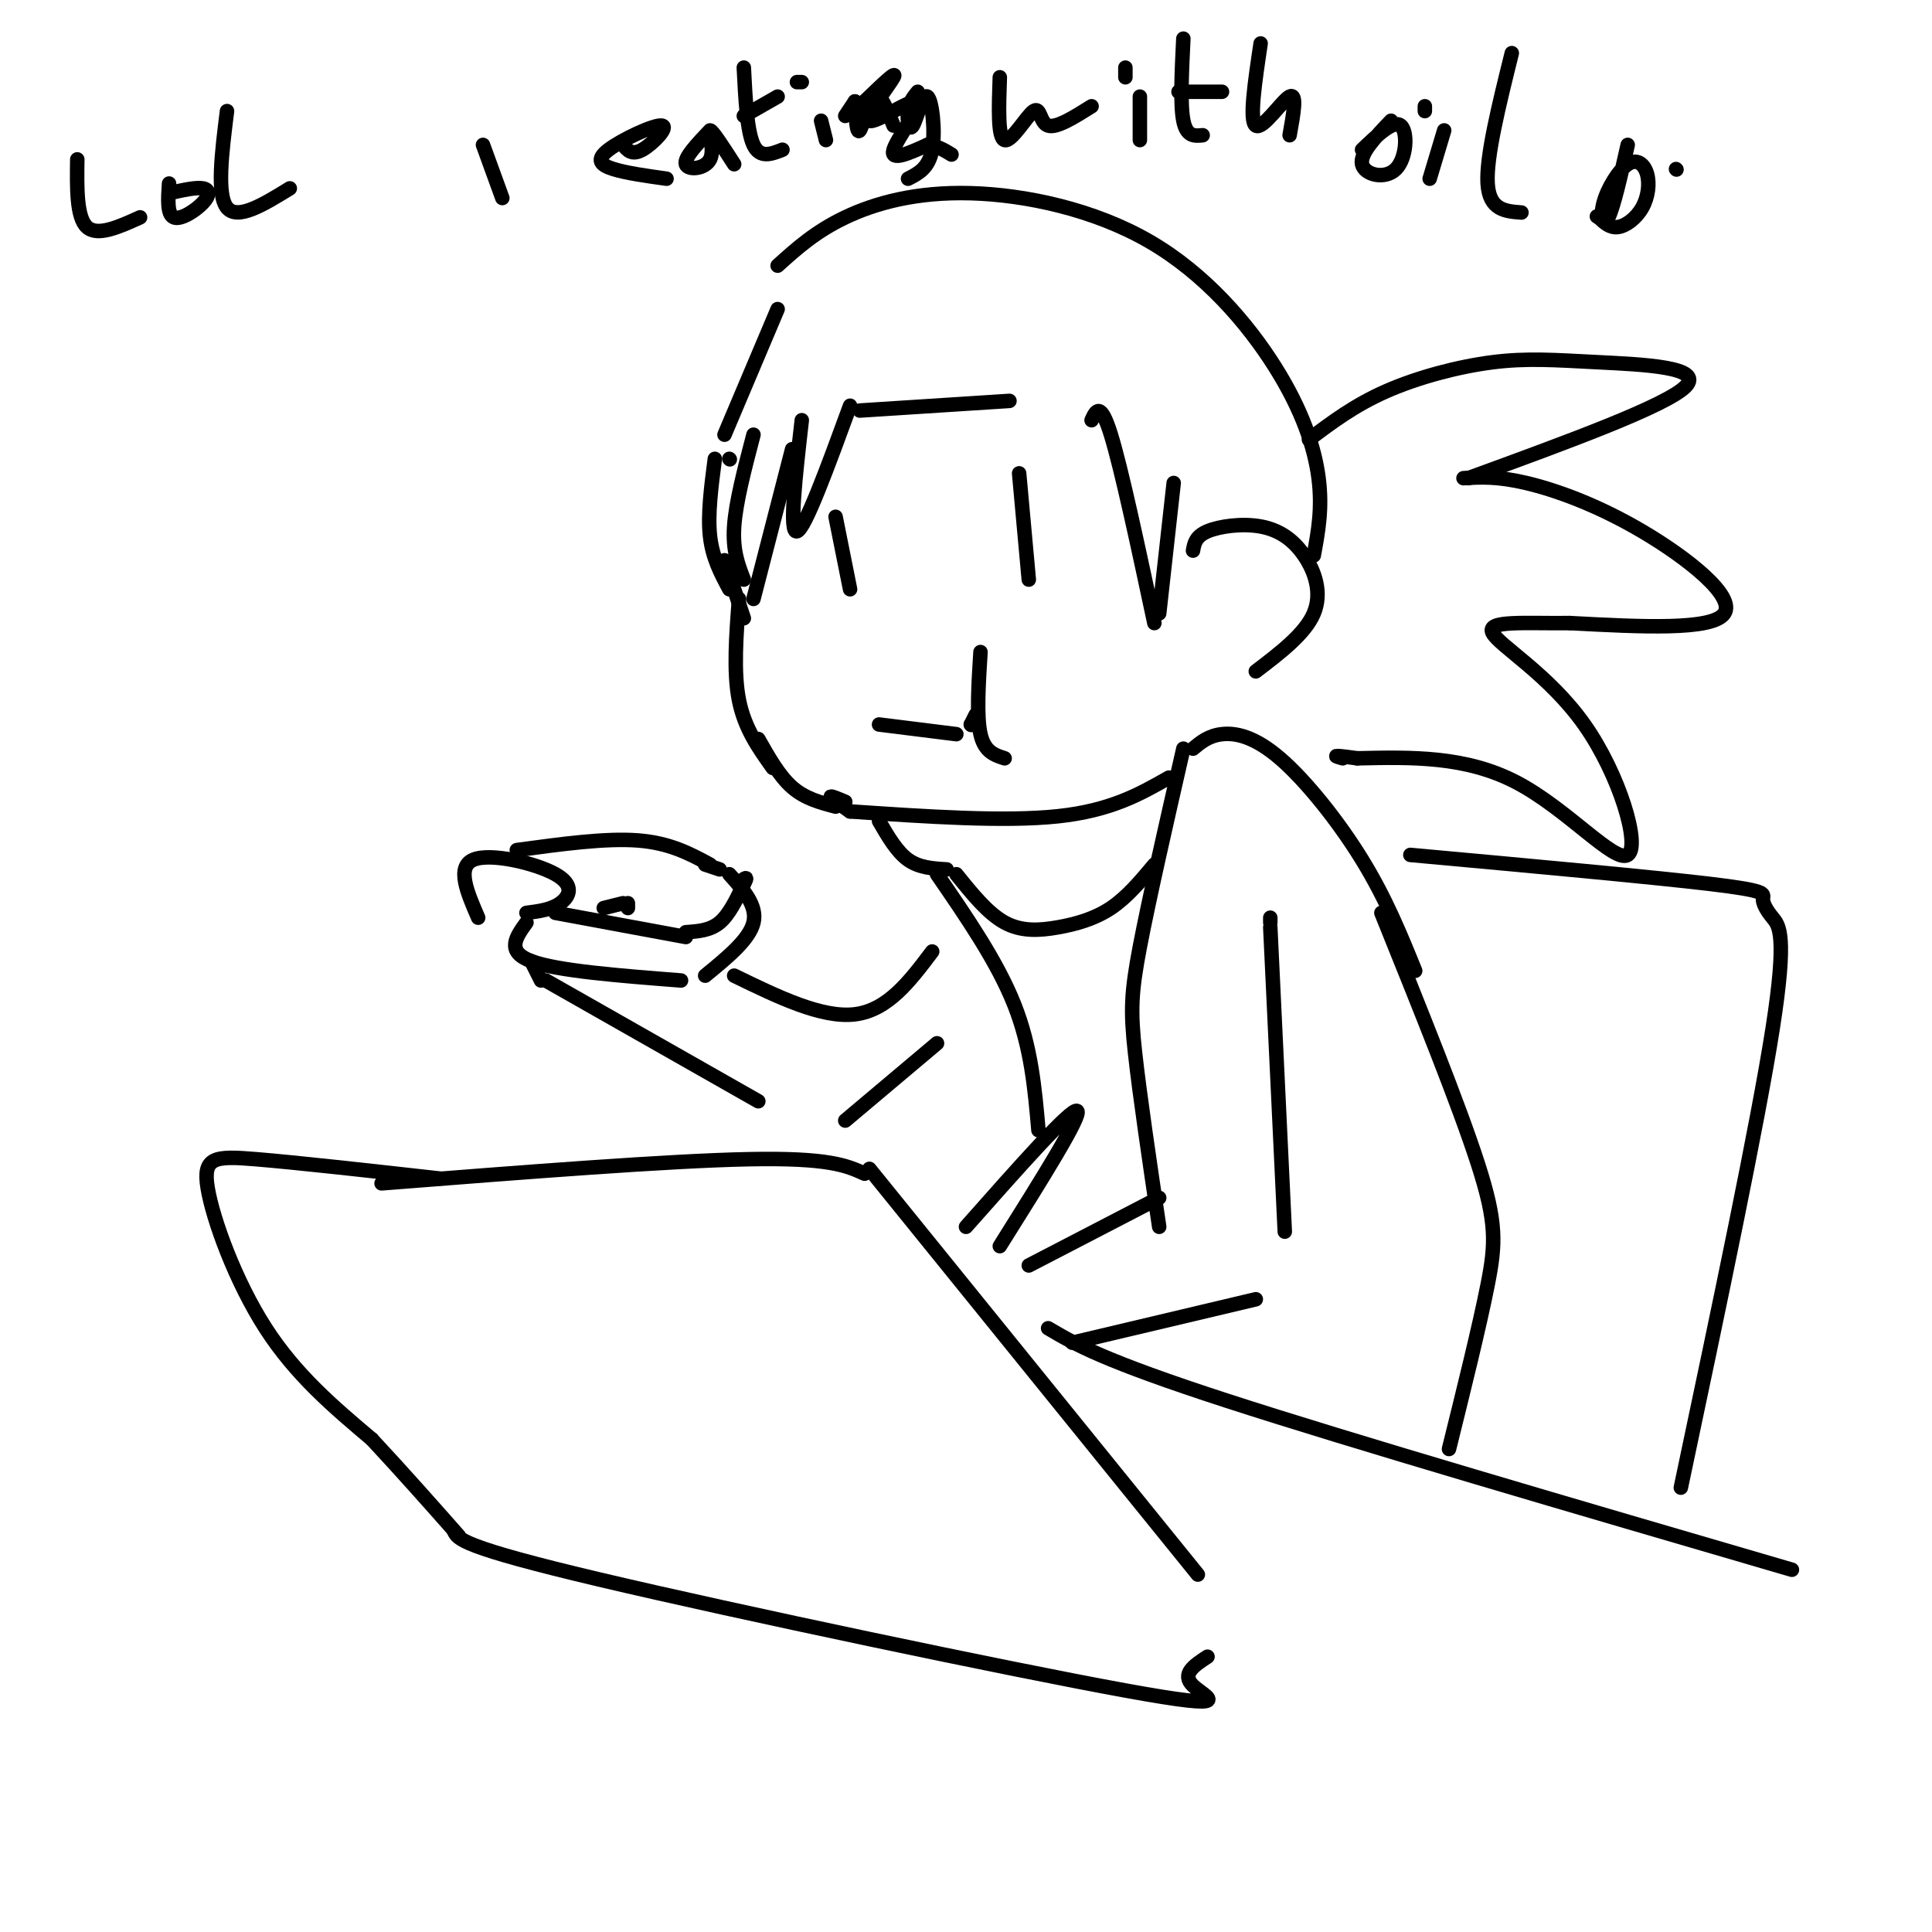 <svg viewBox='0 0 400 400' version='1.1' xmlns='http://www.w3.org/2000/svg' xmlns:xlink='http://www.w3.org/1999/xlink'><g fill='none' stroke='#000000' stroke-width='3' stroke-linecap='round' stroke-linejoin='round'><path d='M211,98c0.000,0.000 2.000,22.000 2,22'/><path d='M173,107c0.000,0.000 3.000,15.000 3,15'/><path d='M150,116c0.000,0.000 4.000,12.000 4,12'/><path d='M153,124c-0.583,7.583 -1.167,15.167 0,21c1.167,5.833 4.083,9.917 7,14'/><path d='M157,153c2.167,3.833 4.333,7.667 7,10c2.667,2.333 5.833,3.167 9,4'/><path d='M203,135c-0.417,6.667 -0.833,13.333 0,17c0.833,3.667 2.917,4.333 5,5'/><path d='M182,150c0.000,0.000 16.000,2.000 16,2'/><path d='M201,150c0.000,0.000 0.100,0.100 0.1,0.1'/><path d='M201,150c0.000,0.000 1.000,-2.000 1,-2'/><path d='M151,122c-1.750,-3.250 -3.500,-6.500 -4,-11c-0.500,-4.500 0.250,-10.250 1,-16'/><path d='M150,90c0.000,0.000 11.000,-26.000 11,-26'/><path d='M151,95c0.000,0.000 0.100,0.100 0.1,0.1'/><path d='M156,90c-1.833,7.000 -3.667,14.000 -4,19c-0.333,5.000 0.833,8.000 2,11'/><path d='M156,124c0.000,0.000 8.000,-31.000 8,-31'/><path d='M166,87c-1.333,11.750 -2.667,23.500 -1,23c1.667,-0.500 6.333,-13.250 11,-26'/><path d='M178,85c0.000,0.000 31.000,-2.000 31,-2'/><path d='M226,87c0.917,-2.000 1.833,-4.000 4,3c2.167,7.000 5.583,23.000 9,39'/><path d='M240,127c0.000,0.000 3.000,-27.000 3,-27'/><path d='M161,55c3.904,-3.526 7.808,-7.051 14,-10c6.192,-2.949 14.673,-5.321 26,-5c11.327,0.321 25.500,3.333 37,10c11.500,6.667 20.327,16.987 26,26c5.673,9.013 8.192,16.718 9,23c0.808,6.282 -0.096,11.141 -1,16'/><path d='M247,114c0.260,-1.472 0.520,-2.944 3,-4c2.480,-1.056 7.180,-1.695 11,-1c3.820,0.695 6.759,2.726 9,6c2.241,3.274 3.783,7.793 2,12c-1.783,4.207 -6.892,8.104 -12,12'/><path d='M271,91c4.722,-3.557 9.445,-7.113 16,-10c6.555,-2.887 14.943,-5.104 22,-6c7.057,-0.896 12.785,-0.472 22,0c9.215,0.472 21.919,0.992 18,5c-3.919,4.008 -24.459,11.504 -45,19'/><path d='M303,99c3.476,-0.214 6.952,-0.429 13,1c6.048,1.429 14.667,4.500 24,10c9.333,5.500 19.381,13.429 17,17c-2.381,3.571 -17.190,2.786 -32,2'/><path d='M325,129c-9.511,0.108 -17.289,-0.623 -16,2c1.289,2.623 11.644,8.600 19,19c7.356,10.400 11.711,25.223 9,27c-2.711,1.777 -12.489,-9.492 -23,-15c-10.511,-5.508 -21.756,-5.254 -33,-5'/><path d='M281,157c-6.000,-0.833 -4.500,-0.417 -3,0'/><path d='M175,166c-1.583,-0.667 -3.167,-1.333 -3,-1c0.167,0.333 2.083,1.667 4,3'/><path d='M176,168c16.000,1.083 32.000,2.167 43,1c11.000,-1.167 17.000,-4.583 23,-8'/><path d='M182,170c1.833,3.167 3.667,6.333 6,8c2.333,1.667 5.167,1.833 8,2'/><path d='M198,181c3.256,4.048 6.512,8.095 10,10c3.488,1.905 7.208,1.667 11,1c3.792,-0.667 7.655,-1.762 11,-4c3.345,-2.238 6.173,-5.619 9,-9'/><path d='M245,155c-3.578,15.667 -7.156,31.333 -9,41c-1.844,9.667 -1.956,13.333 -1,22c0.956,8.667 2.978,22.333 5,36'/><path d='M247,155c1.619,-1.345 3.238,-2.690 6,-3c2.762,-0.310 6.667,0.417 12,5c5.333,4.583 12.095,13.024 17,21c4.905,7.976 7.952,15.488 11,23'/><path d='M263,190c0.000,0.000 0.000,1.000 0,1'/><path d='M263,192c0.000,0.000 3.000,63.000 3,63'/><path d='M99,190c-2.274,-5.244 -4.548,-10.488 -1,-12c3.548,-1.512 12.917,0.708 17,3c4.083,2.292 2.881,4.655 1,6c-1.881,1.345 -4.440,1.673 -7,2'/><path d='M107,176c9.167,-1.250 18.333,-2.500 25,-2c6.667,0.500 10.833,2.750 15,5'/><path d='M146,179c0.000,0.000 3.000,1.000 3,1'/><path d='M109,191c-2.167,3.000 -4.333,6.000 1,8c5.333,2.000 18.167,3.000 31,4'/><path d='M115,189c0.000,0.000 27.000,5.000 27,5'/><path d='M142,193c2.500,-0.167 5.000,-0.333 7,-2c2.000,-1.667 3.500,-4.833 5,-8'/><path d='M154,183c0.833,-1.500 0.417,-1.250 0,-1'/><path d='M151,181c2.917,3.250 5.833,6.500 5,10c-0.833,3.500 -5.417,7.250 -10,11'/><path d='M125,188c0.000,0.000 4.000,-1.000 4,-1'/><path d='M130,187c0.000,0.000 0.000,1.000 0,1'/><path d='M240,248c0.000,0.000 -27.000,14.000 -27,14'/><path d='M79,245c29.667,-2.333 59.333,-4.667 76,-5c16.667,-0.333 20.333,1.333 24,3'/><path d='M180,242c0.000,0.000 68.000,84.000 68,84'/><path d='M91,244c-14.702,-1.643 -29.405,-3.286 -38,-4c-8.595,-0.714 -11.083,-0.500 -10,6c1.083,6.500 5.738,19.286 12,29c6.262,9.714 14.131,16.357 22,23'/><path d='M77,298c6.667,7.167 12.333,13.583 18,20'/><path d='M94,317c0.750,1.631 1.500,3.262 30,10c28.500,6.738 84.750,18.583 109,23c24.250,4.417 16.500,1.405 14,-1c-2.500,-2.405 0.250,-4.202 3,-6'/><path d='M222,278c0.000,0.000 38.000,-9.000 38,-9'/><path d='M200,254c10.917,-12.333 21.833,-24.667 23,-24c1.167,0.667 -7.417,14.333 -16,28'/><path d='M194,181c6.250,9.083 12.500,18.167 16,27c3.500,8.833 4.250,17.417 5,26'/><path d='M286,189c8.044,19.933 16.089,39.867 20,52c3.911,12.133 3.689,16.467 2,25c-1.689,8.533 -4.844,21.267 -8,34'/><path d='M292,177c24.989,2.285 49.978,4.571 62,6c12.022,1.429 11.078,2.002 11,3c-0.078,0.998 0.710,2.423 2,4c1.290,1.577 3.083,3.308 0,23c-3.083,19.692 -11.041,57.346 -19,95'/><path d='M217,275c5.667,3.333 11.333,6.667 37,15c25.667,8.333 71.333,21.667 117,35'/><path d='M110,199c0.000,0.000 2.000,4.000 2,4'/><path d='M113,203c0.000,0.000 44.000,25.000 44,25'/><path d='M152,202c9.083,4.417 18.167,8.833 25,8c6.833,-0.833 11.417,-6.917 16,-13'/><path d='M175,232c0.000,0.000 19.000,-16.000 19,-16'/><path d='M16,33c-0.083,6.000 -0.167,12.000 2,14c2.167,2.000 6.583,0.000 11,-2'/><path d='M35,38c-0.214,3.202 -0.429,6.405 1,7c1.429,0.595 4.500,-1.417 6,-3c1.500,-1.583 1.429,-2.738 0,-3c-1.429,-0.262 -4.214,0.369 -7,1'/><path d='M47,23c-1.083,8.667 -2.167,17.333 0,20c2.167,2.667 7.583,-0.667 13,-4'/><path d='M100,30c0.000,0.000 4.000,11.000 4,11'/><path d='M129,30c0.914,1.112 1.828,2.223 4,1c2.172,-1.223 5.603,-4.781 4,-5c-1.603,-0.219 -8.239,2.903 -11,5c-2.761,2.097 -1.646,3.171 1,4c2.646,0.829 6.823,1.415 11,2'/><path d='M147,27c-2.708,2.851 -5.417,5.702 -5,7c0.417,1.298 3.958,1.042 5,-1c1.042,-2.042 -0.417,-5.869 0,-6c0.417,-0.131 2.708,3.435 5,7'/><path d='M154,14c0.333,6.583 0.667,13.167 2,16c1.333,2.833 3.667,1.917 6,1'/><path d='M154,24c0.000,0.000 7.000,-4.000 7,-4'/><path d='M170,25c0.000,0.000 1.000,4.000 1,4'/><path d='M165,17c0.000,0.000 1.000,0.000 1,0'/><path d='M177,21c0.178,3.444 0.356,6.889 1,6c0.644,-0.889 1.756,-6.111 3,-7c1.244,-0.889 2.622,2.556 4,6'/><path d='M190,19c-0.884,1.091 -1.767,2.182 -2,4c-0.233,1.818 0.185,4.364 1,3c0.815,-1.364 2.027,-6.636 3,-6c0.973,0.636 1.707,7.182 1,11c-0.707,3.818 -2.853,4.909 -5,6'/><path d='M177,21c0.000,0.000 -2.000,3.000 -2,3'/><path d='M179,21c0.000,0.000 0.100,0.100 0.1,0.1'/><path d='M179,21c3.456,-3.335 6.912,-6.670 6,-5c-0.912,1.670 -6.193,8.344 -5,9c1.193,0.656 8.860,-4.708 10,-4c1.140,0.708 -4.246,7.488 -5,10c-0.754,2.512 3.123,0.756 7,-1'/><path d='M192,30c2.000,0.167 3.500,1.083 5,2'/><path d='M207,16c-0.220,6.286 -0.440,12.571 1,13c1.440,0.429 4.542,-5.000 6,-6c1.458,-1.000 1.274,2.429 3,3c1.726,0.571 5.363,-1.714 9,-4'/><path d='M236,20c0.000,0.000 0.000,9.000 0,9'/><path d='M233,16c0.000,0.000 0.000,-2.000 0,-2'/><path d='M245,8c-0.333,6.833 -0.667,13.667 0,17c0.667,3.333 2.333,3.167 4,3'/><path d='M244,19c0.000,0.000 9.000,0.000 9,0'/><path d='M261,9c-1.200,8.022 -2.400,16.044 -1,17c1.400,0.956 5.400,-5.156 7,-6c1.600,-0.844 0.800,3.578 0,8'/><path d='M288,25c-3.250,3.393 -6.500,6.786 -6,9c0.500,2.214 4.750,3.250 7,1c2.250,-2.250 2.500,-7.786 1,-9c-1.500,-1.214 -4.750,1.893 -8,5'/><path d='M299,27c0.000,0.000 -3.000,10.000 -3,10'/><path d='M295,23c0.000,0.000 0.000,-1.000 0,-1'/><path d='M313,11c-2.667,10.750 -5.333,21.500 -5,27c0.333,5.500 3.667,5.750 7,6'/><path d='M337,30c-1.458,6.433 -2.916,12.866 -4,15c-1.084,2.134 -1.795,-0.032 -1,-3c0.795,-2.968 3.094,-6.737 5,-8c1.906,-1.263 3.418,-0.019 4,2c0.582,2.019 0.234,4.813 -1,7c-1.234,2.187 -3.352,3.768 -5,4c-1.648,0.232 -2.824,-0.884 -4,-2'/><path d='M331,45c-0.667,-0.333 -0.333,-0.167 0,0'/><path d='M347,35c0.000,0.000 0.100,0.100 0.1,0.1'/></g>
</svg>